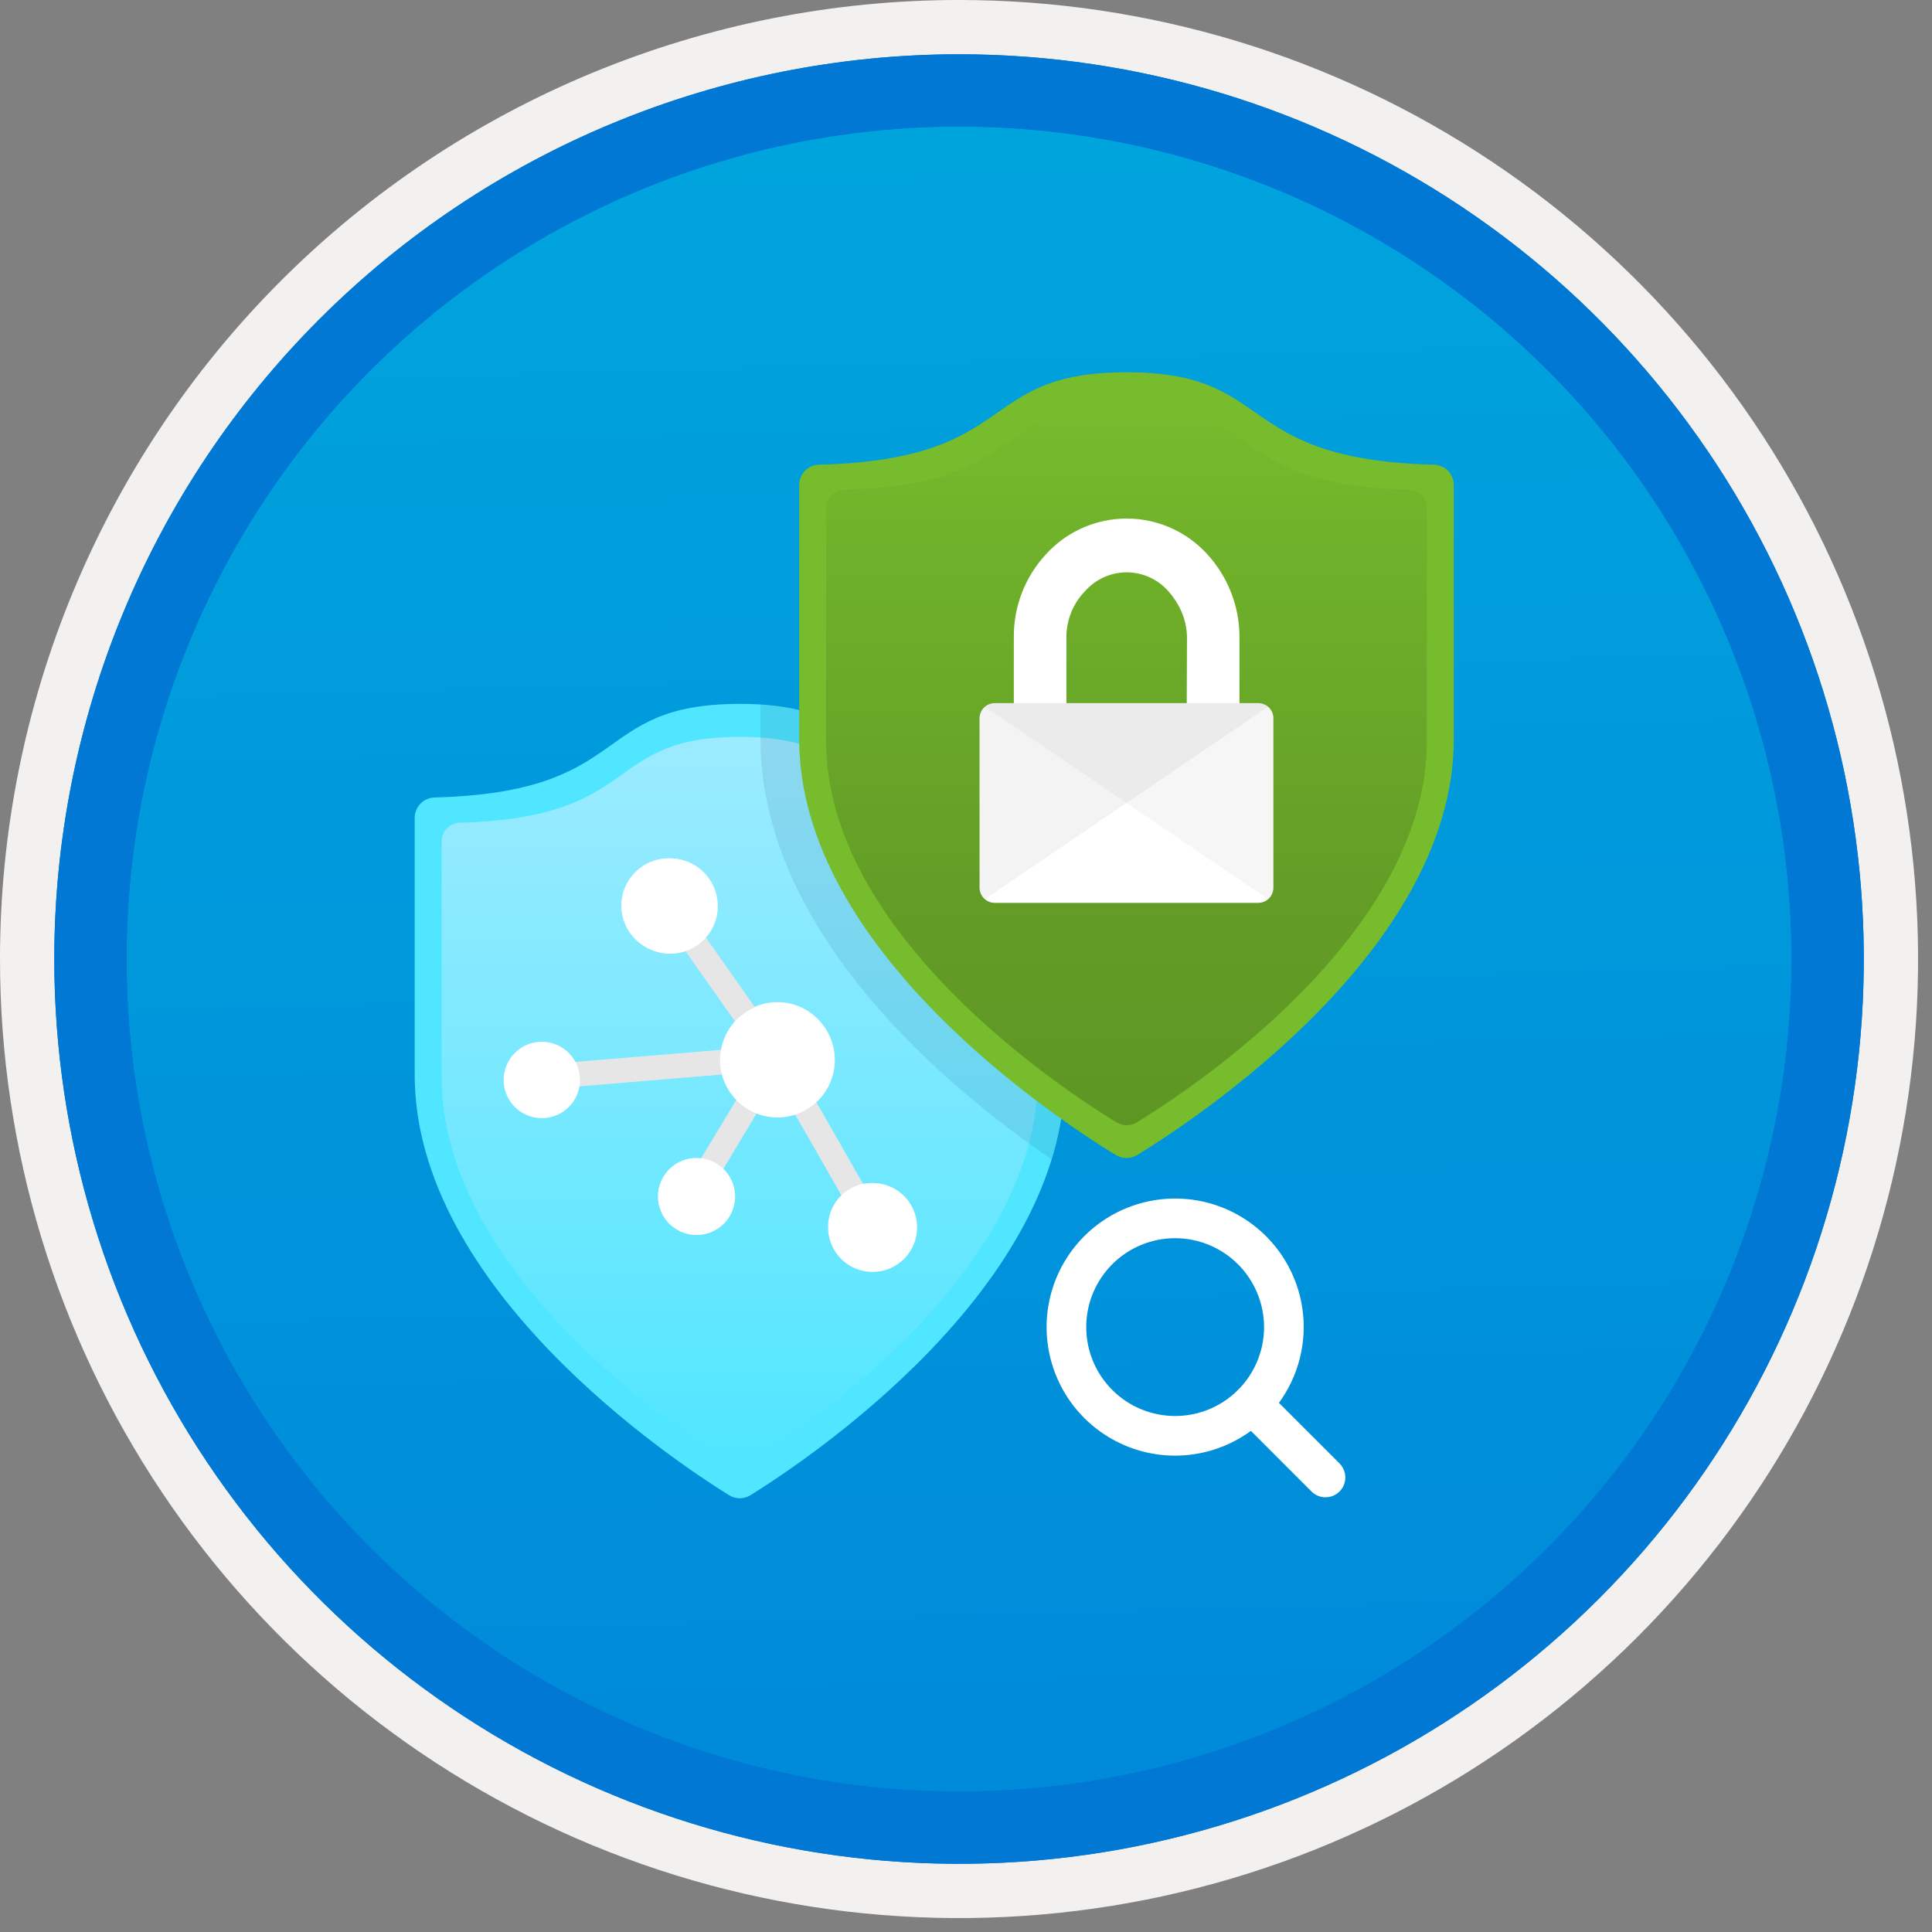 <svg width="100" height="100" viewBox="0 0 100 100" fill="none" xmlns="http://www.w3.org/2000/svg">
<rect x="0" y="0" width="100" height="100" fill="#808080" stroke="none"/>
<g clip-path="url(#clip0_608_359)">
<path d="M49.64 96.45C40.382 96.45 31.332 93.704 23.634 88.561C15.936 83.417 9.936 76.107 6.393 67.553C2.85 59 1.923 49.588 3.73 40.508C5.536 31.427 9.994 23.087 16.54 16.54C23.087 9.994 31.428 5.535 40.508 3.729C49.588 1.923 59 2.85 67.553 6.393C76.107 9.936 83.418 15.936 88.561 23.634C93.705 31.331 96.45 40.382 96.45 49.64C96.451 55.787 95.24 61.874 92.888 67.554C90.535 73.233 87.088 78.394 82.741 82.74C78.394 87.087 73.234 90.535 67.554 92.888C61.875 95.24 55.787 96.45 49.64 96.45V96.45Z" fill="url(#paint0_linear_608_359)"/>
<path fill-rule="evenodd" clip-rule="evenodd" d="M95.54 49.64C95.54 58.718 92.848 67.592 87.805 75.141C82.761 82.689 75.592 88.572 67.205 92.046C58.818 95.52 49.589 96.429 40.685 94.658C31.782 92.887 23.603 88.515 17.184 82.096C10.765 75.677 6.393 67.498 4.622 58.594C2.851 49.691 3.76 40.462 7.234 32.075C10.708 23.688 16.591 16.519 24.139 11.475C31.688 6.432 40.562 3.74 49.64 3.74C55.668 3.74 61.636 4.927 67.205 7.234C72.774 9.54 77.834 12.921 82.096 17.184C86.359 21.446 89.739 26.506 92.046 32.075C94.353 37.644 95.54 43.612 95.54 49.64V49.64ZM49.64 -0C59.458 -0 69.055 2.911 77.219 8.366C85.382 13.82 91.744 21.573 95.501 30.643C99.258 39.714 100.242 49.695 98.326 59.324C96.411 68.953 91.683 77.798 84.741 84.741C77.799 91.683 68.954 96.411 59.324 98.326C49.695 100.241 39.714 99.258 30.644 95.501C21.573 91.744 13.82 85.382 8.366 77.218C2.911 69.055 -1.61629e-06 59.458 3.61524e-07 49.64C-0.001 43.121 1.283 36.666 3.777 30.642C6.271 24.62 9.928 19.147 14.537 14.537C19.147 9.928 24.62 6.271 30.643 3.777C36.666 1.283 43.121 -0.001 49.64 -0V-0Z" fill="#F2F1F0"/>
<path fill-rule="evenodd" clip-rule="evenodd" d="M92.73 49.64C92.73 58.162 90.202 66.493 85.468 73.579C80.733 80.666 74.003 86.189 66.129 89.45C58.256 92.711 49.592 93.565 41.233 91.902C32.874 90.239 25.197 86.135 19.17 80.109C13.144 74.083 9.04 66.405 7.378 58.046C5.715 49.688 6.568 41.024 9.83 33.15C13.091 25.276 18.614 18.547 25.7 13.812C32.786 9.077 41.117 6.55 49.64 6.55C55.298 6.55 60.902 7.664 66.13 9.829C71.358 11.995 76.108 15.169 80.11 19.17C84.111 23.171 87.285 27.922 89.45 33.15C91.616 38.378 92.73 43.981 92.73 49.64ZM49.64 2.81C58.902 2.81 67.956 5.557 75.657 10.702C83.358 15.848 89.36 23.162 92.905 31.719C96.449 40.276 97.377 49.692 95.57 58.776C93.763 67.86 89.303 76.204 82.753 82.754C76.204 89.303 67.86 93.763 58.776 95.57C49.691 97.377 40.276 96.45 31.718 92.905C23.161 89.361 15.848 83.359 10.702 75.657C5.556 67.956 2.81 58.902 2.81 49.64C2.811 37.22 7.745 25.31 16.527 16.527C25.309 7.745 37.22 2.811 49.64 2.81V2.81Z" fill="#0078D4"/>
<path fill-rule="evenodd" clip-rule="evenodd" d="M92.73 49.64C92.73 58.162 90.202 66.493 85.468 73.579C80.733 80.665 74.003 86.189 66.129 89.45C58.256 92.711 49.592 93.565 41.233 91.902C32.874 90.239 25.197 86.135 19.17 80.109C13.144 74.083 9.04 66.405 7.378 58.046C5.715 49.688 6.568 41.024 9.83 33.15C13.091 25.276 18.614 18.547 25.7 13.812C32.786 9.077 41.117 6.55 49.64 6.55C55.298 6.55 60.902 7.664 66.13 9.829C71.358 11.995 76.108 15.169 80.11 19.17C84.111 23.171 87.285 27.922 89.45 33.15C91.616 38.378 92.73 43.981 92.73 49.64V49.64ZM49.64 2.81C58.902 2.81 67.956 5.556 75.657 10.702C83.358 15.848 89.36 23.162 92.905 31.719C96.449 40.276 97.377 49.692 95.57 58.776C93.763 67.86 89.303 76.204 82.753 82.754C76.204 89.303 67.86 93.763 58.776 95.57C49.691 97.377 40.276 96.45 31.718 92.905C23.161 89.361 15.848 83.358 10.702 75.657C5.556 67.956 2.81 58.902 2.81 49.64C2.811 37.22 7.745 25.309 16.527 16.527C25.309 7.745 37.22 2.811 49.64 2.81V2.81Z" fill="#0078D4"/>
<path d="M55.116 55.626C55.116 66.685 41.752 75.587 38.843 77.392C38.677 77.495 38.485 77.55 38.29 77.55C38.095 77.55 37.903 77.495 37.737 77.392C34.828 75.587 21.464 66.685 21.464 55.626V42.333C21.465 42.057 21.573 41.792 21.766 41.595C21.959 41.398 22.221 41.284 22.497 41.277C32.893 41.003 30.498 36.433 38.29 36.433C46.081 36.433 43.687 41.003 54.083 41.277C54.359 41.284 54.621 41.398 54.814 41.595C55.007 41.792 55.115 42.057 55.116 42.333V55.626Z" fill="#50E6FF"/>
<path d="M53.722 55.75C53.722 65.89 41.464 74.054 38.797 75.71C38.645 75.806 38.469 75.856 38.29 75.856C38.111 75.856 37.935 75.806 37.783 75.71C35.116 74.054 22.858 65.885 22.858 55.75V43.548C22.859 43.296 22.959 43.053 23.136 42.873C23.313 42.692 23.553 42.588 23.806 42.582C33.341 42.324 31.145 38.14 38.29 38.14C45.435 38.14 43.239 42.324 52.774 42.582C53.027 42.588 53.267 42.692 53.444 42.873C53.621 43.053 53.721 43.296 53.722 43.548L53.722 55.75Z" fill="url(#paint1_linear_608_359)"/>
<path d="M40.241 57.724C41.858 57.724 43.168 56.413 43.168 54.797C43.168 53.18 41.858 51.87 40.241 51.87C38.625 51.87 37.315 53.18 37.315 54.797C37.315 56.413 38.625 57.724 40.241 57.724Z" fill="white"/>
<path d="M36.037 63.907C37.129 63.907 38.013 63.022 38.013 61.93C38.013 60.839 37.129 59.954 36.037 59.954C34.945 59.954 34.06 60.839 34.06 61.93C34.06 63.022 34.945 63.907 36.037 63.907Z" fill="white"/>
<path d="M34.611 49.329C35.965 49.329 37.063 48.232 37.063 46.877C37.063 45.523 35.965 44.426 34.611 44.426C33.257 44.426 32.16 45.523 32.16 46.877C32.16 48.232 33.257 49.329 34.611 49.329Z" fill="white"/>
<path d="M45.679 63.043L40.733 54.381L40.241 54.665L40.643 54.367L35.041 46.402L34.017 47.147L38.98 54.203L27.983 55.11L28.088 56.387L38.98 55.483L35.368 61.485L36.453 62.138L40.168 55.958L44.58 63.669L45.679 63.043Z" fill="#E6E6E6"/>
<path d="M40.241 51.9C40.829 51.9 41.403 52.074 41.892 52.4C42.38 52.727 42.761 53.191 42.986 53.733C43.21 54.276 43.269 54.873 43.154 55.45C43.04 56.026 42.757 56.555 42.342 56.97C41.926 57.386 41.397 57.669 40.821 57.783C40.245 57.898 39.647 57.839 39.105 57.614C38.562 57.389 38.098 57.009 37.772 56.52C37.445 56.032 37.271 55.458 37.271 54.87V54.797C37.29 54.022 37.611 53.285 38.166 52.744C38.721 52.202 39.466 51.9 40.241 51.9V51.9ZM32.219 46.873C32.214 47.361 32.354 47.84 32.621 48.248C32.888 48.657 33.27 48.977 33.719 49.168C34.168 49.359 34.664 49.413 35.143 49.323C35.623 49.233 36.065 49.002 36.414 48.661C36.762 48.319 37.002 47.882 37.102 47.404C37.202 46.926 37.158 46.43 36.976 45.977C36.794 45.524 36.481 45.136 36.078 44.86C35.675 44.585 35.2 44.435 34.712 44.431L34.698 44.43H34.634C33.991 44.439 33.376 44.7 32.924 45.158C32.472 45.616 32.219 46.234 32.219 46.877L32.219 46.873ZM26.068 55.898C26.068 56.289 26.184 56.671 26.401 56.996C26.618 57.321 26.927 57.575 27.288 57.724C27.649 57.874 28.047 57.913 28.43 57.837C28.814 57.76 29.166 57.572 29.442 57.296C29.718 57.019 29.907 56.667 29.983 56.284C30.059 55.9 30.02 55.503 29.87 55.142C29.721 54.781 29.468 54.472 29.143 54.255C28.818 54.038 28.435 53.922 28.044 53.922H28.042C27.518 53.922 27.016 54.131 26.646 54.502C26.276 54.872 26.068 55.374 26.068 55.898V55.898ZM34.065 61.914C34.062 62.308 34.176 62.694 34.392 63.024C34.608 63.353 34.917 63.611 35.28 63.765C35.643 63.919 36.044 63.961 36.431 63.888C36.818 63.814 37.174 63.627 37.455 63.35C37.736 63.074 37.928 62.721 38.008 62.335C38.089 61.949 38.052 61.548 37.904 61.183C37.757 60.817 37.504 60.504 37.178 60.283C36.852 60.061 36.468 59.941 36.074 59.938H36.071H36.051C35.527 59.935 35.023 60.14 34.65 60.508C34.277 60.876 34.065 61.377 34.061 61.901L34.065 61.914ZM42.862 63.514C42.858 63.969 42.99 64.416 43.24 64.796C43.49 65.177 43.847 65.475 44.267 65.653C44.686 65.83 45.149 65.88 45.596 65.794C46.044 65.709 46.456 65.493 46.781 65.173C47.105 64.854 47.328 64.445 47.42 63.999C47.513 63.553 47.471 63.09 47.3 62.667C47.129 62.245 46.837 61.883 46.46 61.627C46.083 61.371 45.639 61.233 45.183 61.229H45.179H45.165C44.564 61.22 43.984 61.449 43.551 61.867C43.119 62.285 42.87 62.858 42.86 63.459L42.862 63.514Z" fill="white"/>
<path opacity="0.1" d="M55.116 42.333C55.115 42.057 55.007 41.792 54.814 41.595C54.621 41.398 54.359 41.284 54.083 41.277C44.2 41.017 45.87 36.877 39.364 36.469V38.255C39.364 48.292 49.066 56.333 54.426 60.008C54.874 58.59 55.107 57.113 55.116 55.626L55.116 42.333Z" fill="#003067"/>
<path d="M75.248 38.255C75.248 49.188 61.792 57.988 58.864 59.782C58.696 59.884 58.503 59.938 58.307 59.938C58.11 59.938 57.917 59.884 57.749 59.782C54.822 57.995 41.365 49.196 41.365 38.255V25.1C41.366 24.824 41.476 24.56 41.67 24.364C41.864 24.168 42.127 24.056 42.403 24.052C52.872 23.779 50.461 19.268 58.307 19.268C66.152 19.268 63.741 23.779 74.21 24.052C74.485 24.056 74.747 24.167 74.941 24.361C75.135 24.556 75.245 24.818 75.248 25.093V38.255Z" fill="#76BC2D"/>
<path d="M73.854 38.368C73.854 48.392 61.512 56.465 58.828 58.101C58.674 58.194 58.497 58.244 58.316 58.244C58.136 58.244 57.959 58.194 57.804 58.101C55.111 56.465 42.76 48.392 42.76 38.368V26.303C42.76 26.049 42.86 25.806 43.04 25.627C43.219 25.447 43.462 25.346 43.716 25.346V25.346C53.322 25.093 51.112 20.955 58.307 20.955C65.501 20.955 63.291 25.093 72.897 25.349C73.151 25.349 73.394 25.449 73.574 25.629C73.753 25.808 73.854 26.052 73.854 26.305V38.368Z" fill="url(#paint2_linear_608_359)"/>
<path d="M65.131 36.394H64.155V33.005C64.163 31.403 63.565 29.857 62.48 28.678C61.981 28.131 61.379 27.688 60.708 27.373C60.038 27.059 59.312 26.88 58.572 26.846C57.832 26.813 57.093 26.925 56.396 27.177C55.7 27.429 55.059 27.816 54.513 28.315C54.386 28.431 54.265 28.552 54.15 28.678C53.056 29.851 52.456 31.399 52.475 33.003V36.394H51.483C51.279 36.395 51.083 36.476 50.938 36.619C50.792 36.762 50.708 36.956 50.703 37.16V45.967C50.708 46.17 50.793 46.364 50.938 46.507C51.084 46.649 51.279 46.73 51.483 46.732H65.131C65.335 46.73 65.53 46.649 65.675 46.507C65.82 46.364 65.905 46.17 65.91 45.967V37.16C65.906 36.956 65.821 36.762 65.676 36.619C65.53 36.476 65.335 36.395 65.131 36.394V36.394ZM61.426 36.394H55.197V32.948C55.206 32.061 55.557 31.213 56.178 30.58C56.447 30.279 56.777 30.038 57.145 29.874C57.514 29.709 57.913 29.624 58.316 29.624C58.72 29.624 59.119 29.709 59.487 29.874C59.856 30.038 60.185 30.279 60.455 30.58C60.591 30.728 60.713 30.888 60.821 31.058V31.058C61.207 31.614 61.422 32.273 61.438 32.95L61.426 36.394Z" fill="white"/>
<path opacity="0.15" d="M51.485 36.389H65.131C65.316 36.392 65.493 36.46 65.633 36.581L50.983 46.536C50.897 46.466 50.827 46.378 50.779 46.279C50.731 46.179 50.706 46.07 50.705 45.959V37.157C50.71 36.953 50.794 36.758 50.939 36.615C51.085 36.471 51.281 36.391 51.485 36.389V36.389Z" fill="#B3B3B3"/>
<path opacity="0.09" d="M65.131 36.389H51.483C51.299 36.393 51.122 36.46 50.983 36.581L65.631 46.536C65.717 46.466 65.787 46.379 65.835 46.279C65.884 46.179 65.909 46.07 65.911 45.959V37.157C65.906 36.953 65.822 36.759 65.676 36.616C65.531 36.472 65.335 36.391 65.131 36.389Z" fill="#A3A3A3"/>
<path d="M60.826 75.344C59.51 75.344 58.223 74.954 57.129 74.223C56.034 73.492 55.181 72.453 54.678 71.237C54.174 70.021 54.042 68.683 54.299 67.392C54.556 66.101 55.19 64.915 56.12 63.985C57.051 63.054 58.237 62.42 59.528 62.164C60.818 61.907 62.156 62.039 63.372 62.542C64.588 63.046 65.627 63.899 66.359 64.993C67.09 66.088 67.48 67.374 67.48 68.69C67.478 70.454 66.776 72.146 65.529 73.393C64.281 74.641 62.59 75.343 60.826 75.344V75.344ZM60.826 64.089C59.916 64.089 59.026 64.359 58.269 64.864C57.512 65.37 56.923 66.088 56.574 66.929C56.226 67.77 56.135 68.695 56.312 69.588C56.49 70.481 56.928 71.3 57.572 71.944C58.215 72.588 59.035 73.026 59.928 73.203C60.821 73.381 61.746 73.29 62.587 72.942C63.427 72.593 64.146 72.004 64.652 71.247C65.157 70.49 65.427 69.6 65.427 68.69C65.426 67.47 64.941 66.301 64.078 65.438C63.215 64.575 62.046 64.09 60.826 64.089V64.089Z" fill="white"/>
<path d="M68.609 77.5C68.474 77.501 68.341 77.474 68.216 77.422C68.091 77.371 67.978 77.295 67.883 77.2L64.08 73.396C63.984 73.3 63.909 73.187 63.857 73.063C63.806 72.938 63.779 72.805 63.779 72.67C63.779 72.535 63.806 72.402 63.857 72.278C63.909 72.153 63.984 72.04 64.08 71.945C64.175 71.849 64.288 71.774 64.412 71.722C64.537 71.671 64.67 71.644 64.805 71.644C64.94 71.644 65.073 71.671 65.198 71.722C65.322 71.774 65.436 71.849 65.531 71.945L69.335 75.748C69.478 75.892 69.576 76.075 69.615 76.274C69.655 76.473 69.635 76.679 69.557 76.867C69.479 77.054 69.348 77.215 69.179 77.327C69.01 77.44 68.812 77.5 68.609 77.5V77.5Z" fill="white"/>
</g>
<defs>
<linearGradient id="paint0_linear_608_359" x1="47.87" y1="-15.153" x2="51.852" y2="130.615" gradientUnits="userSpaceOnUse">
<stop stop-color="#00ABDE"/>
<stop offset="1" stop-color="#007ED8"/>
</linearGradient>
<linearGradient id="paint1_linear_608_359" x1="38.29" y1="75.856" x2="38.29" y2="38.14" gradientUnits="userSpaceOnUse">
<stop stop-color="#50E6FF"/>
<stop offset="1" stop-color="#9CEBFF"/>
</linearGradient>
<linearGradient id="paint2_linear_608_359" x1="58.307" y1="58.244" x2="58.307" y2="20.955" gradientUnits="userSpaceOnUse">
<stop stop-color="#5E9624"/>
<stop offset="0.321" stop-color="#639D26"/>
<stop offset="0.794" stop-color="#6FB12A"/>
<stop offset="0.999" stop-color="#76BC2D"/>
</linearGradient>
<clipPath id="clip0_608_359">
<rect width="99.28" height="99.28" fill="white"/>
</clipPath>
</defs>
</svg>
